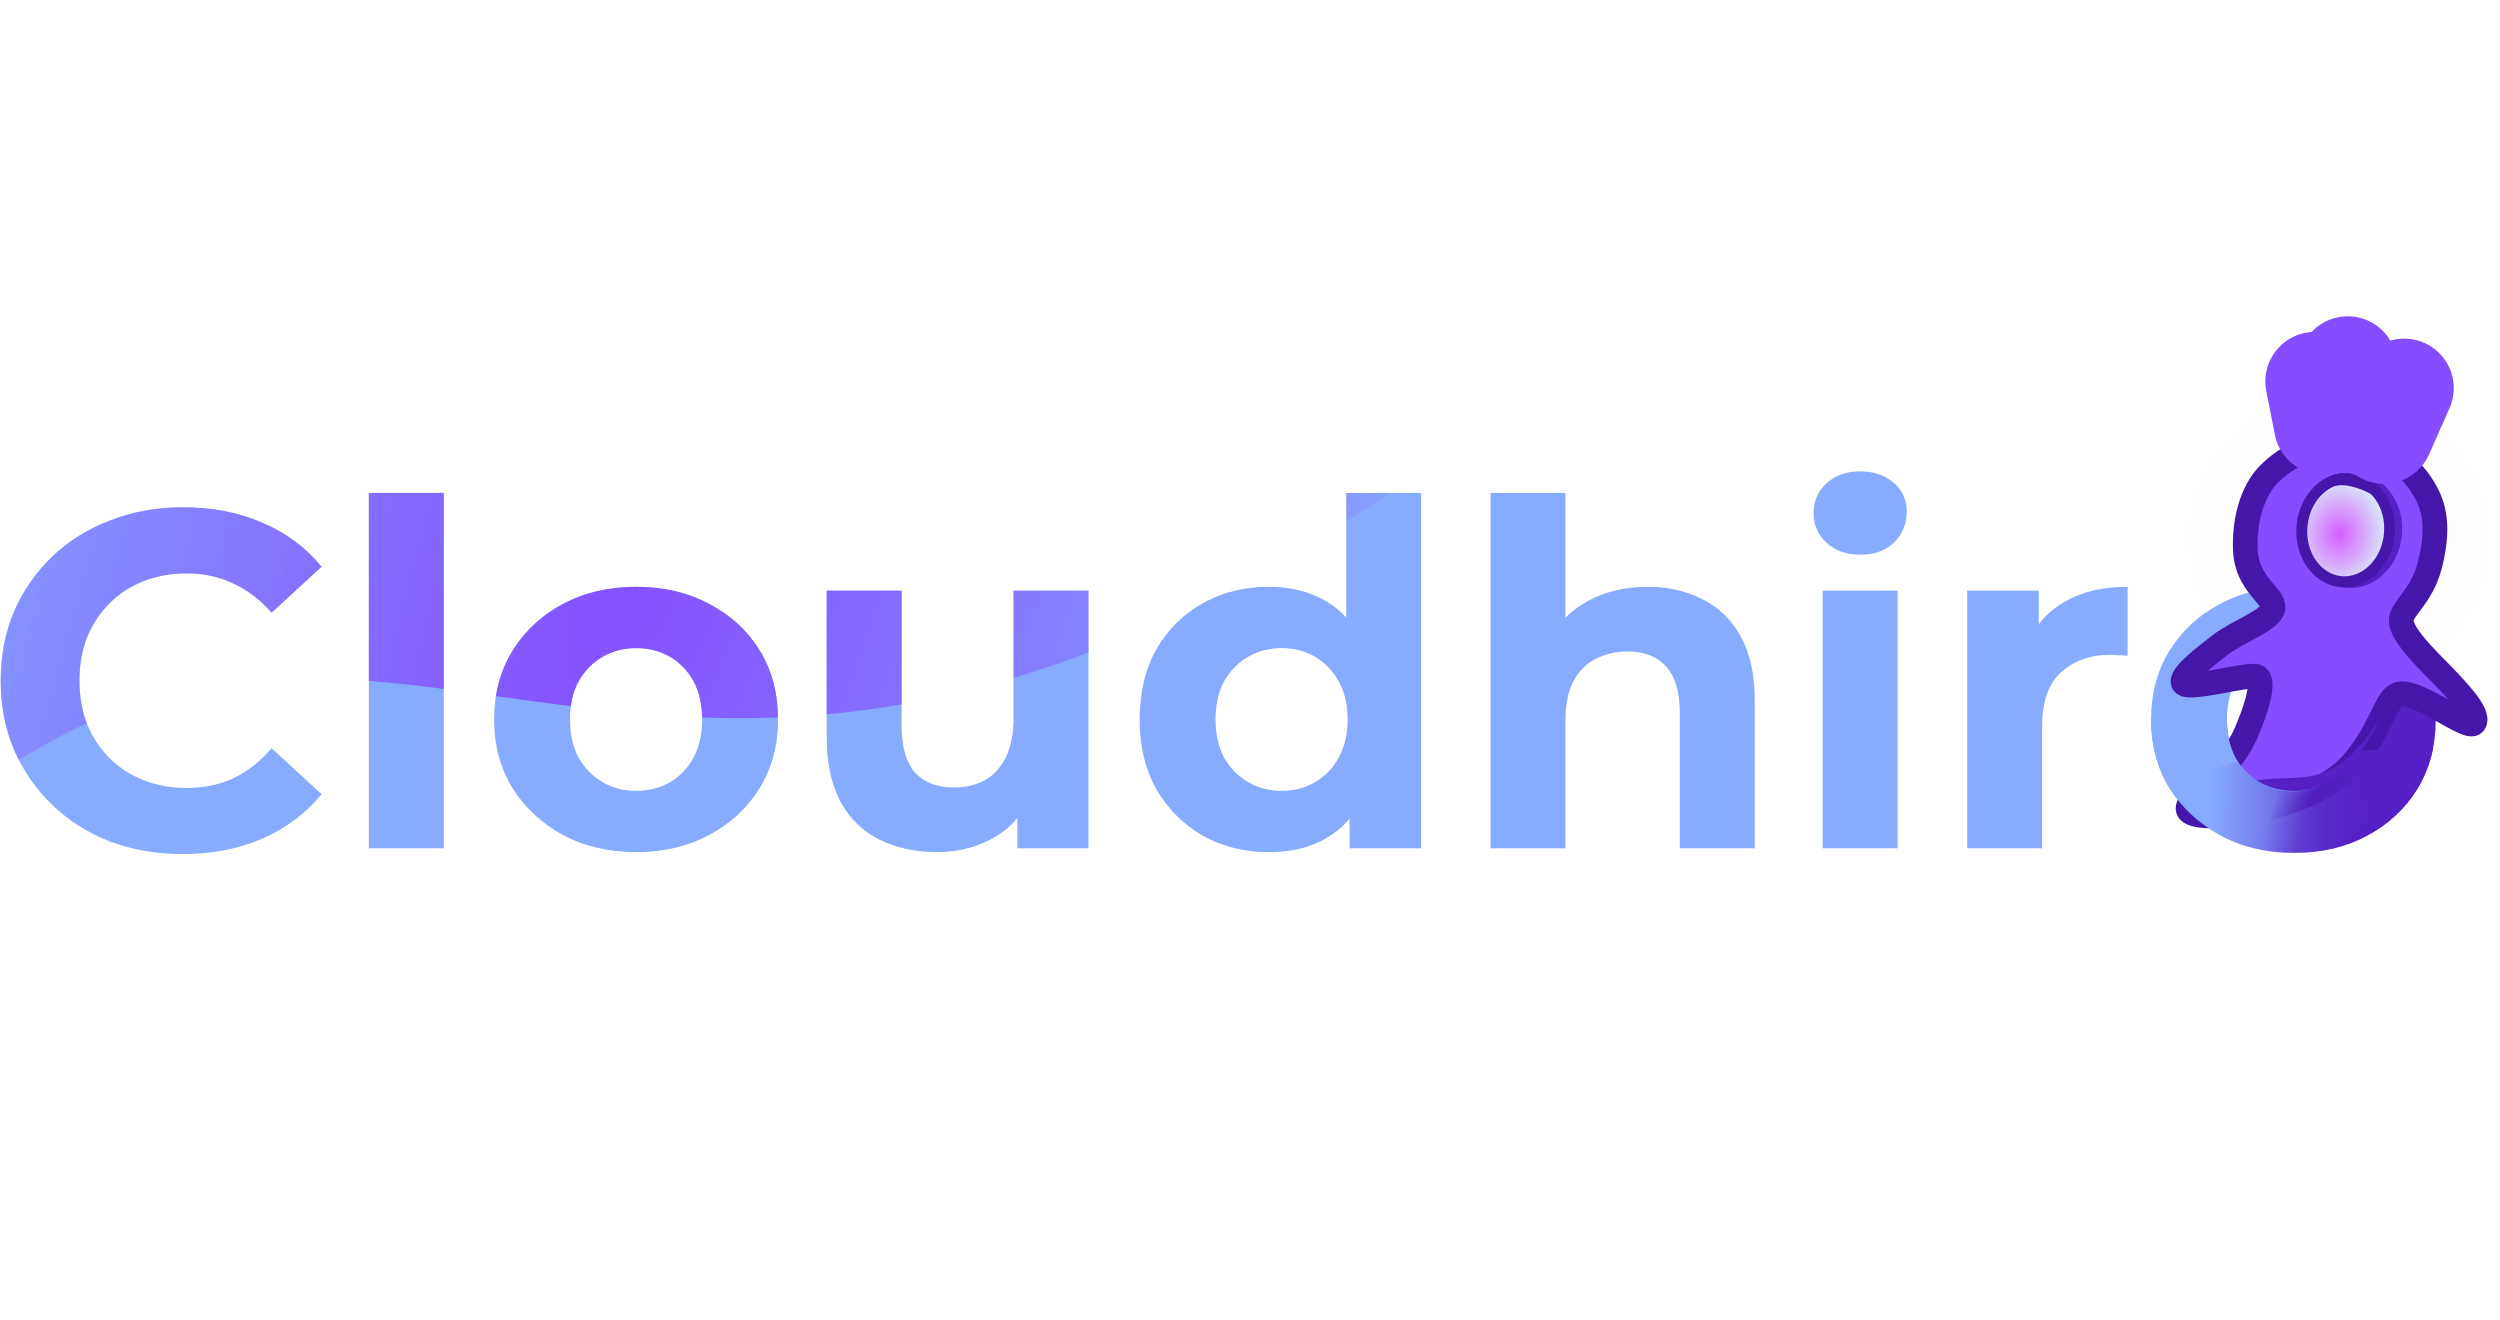 <?xml version="1.0" encoding="UTF-8"?> <svg xmlns="http://www.w3.org/2000/svg" width="303" height="160" viewBox="0 0 303 160" fill="none"><g clip-path="url(#clip0_308_6026)"><path d="M22.148 103.512C19.004 103.512 16.074 103.009 13.356 102.003C10.678 100.958 8.349 99.488 6.37 97.591C4.39 95.695 2.837 93.47 1.712 90.915C0.625 88.361 0.082 85.555 0.082 82.498C0.082 79.441 0.625 76.635 1.712 74.081C2.837 71.527 4.39 69.302 6.37 67.405C8.388 65.508 10.736 64.057 13.415 63.051C16.093 62.006 19.023 61.484 22.206 61.484C25.739 61.484 28.921 62.103 31.755 63.342C34.627 64.541 37.034 66.321 38.974 68.682L32.919 74.255C31.522 72.669 29.969 71.488 28.261 70.714C26.554 69.901 24.691 69.495 22.672 69.495C20.77 69.495 19.023 69.804 17.432 70.424C15.841 71.043 14.463 71.933 13.298 73.094C12.134 74.255 11.221 75.629 10.562 77.216C9.94 78.802 9.63 80.563 9.63 82.498C9.63 84.433 9.94 86.194 10.562 87.781C11.221 89.367 12.134 90.741 13.298 91.902C14.463 93.063 15.841 93.953 17.432 94.573C19.023 95.192 20.77 95.501 22.672 95.501C24.691 95.501 26.554 95.114 28.261 94.341C29.969 93.528 31.522 92.309 32.919 90.683L38.974 96.256C37.034 98.617 34.627 100.417 31.755 101.655C28.921 102.893 25.719 103.512 22.148 103.512Z" fill="#86ABFF"></path><path d="M44.703 102.816V59.742H53.786V102.816H44.703Z" fill="#86ABFF"></path><path d="M77.121 103.28C73.783 103.28 70.814 102.583 68.213 101.19C65.651 99.797 63.614 97.9 62.1 95.501C60.625 93.063 59.887 90.295 59.887 87.2C59.887 84.104 60.625 81.297 62.1 78.898C63.614 76.46 65.651 74.564 68.213 73.209C70.814 71.816 73.783 71.12 77.121 71.12C80.459 71.12 83.37 71.816 85.971 73.209C88.572 74.564 90.61 76.441 92.084 78.84C93.559 81.24 94.297 84.026 94.297 87.2C94.297 90.373 93.559 93.063 92.084 95.501C90.61 97.9 88.572 99.797 85.971 101.19C83.37 102.583 80.421 103.28 77.121 103.28ZM77.121 95.849C78.635 95.849 79.993 95.501 81.197 94.804C82.4 94.108 83.351 93.121 84.05 91.844C84.748 90.528 85.098 88.98 85.098 87.2C85.098 85.419 84.748 83.833 84.05 82.556C83.351 81.278 82.4 80.292 81.197 79.595C79.993 78.898 78.635 78.55 77.121 78.55C75.607 78.55 74.249 78.898 73.046 79.595C71.842 80.292 70.872 81.278 70.134 82.556C69.436 83.833 69.086 85.381 69.086 87.2C69.086 89.018 69.436 90.528 70.134 91.844C70.872 93.121 71.842 94.108 73.046 94.804C74.249 95.501 75.607 95.849 77.121 95.849Z" fill="#86ABFF"></path><path d="M113.583 103.28C110.983 103.28 108.654 102.777 106.597 101.771C104.579 100.765 103.007 99.236 101.881 97.185C100.755 95.095 100.192 92.444 100.192 89.232V71.585H109.275V87.897C109.275 90.49 109.819 92.406 110.905 93.644C112.031 94.844 113.603 95.443 115.621 95.443C117.019 95.443 118.261 95.153 119.347 94.573C120.435 93.953 121.289 93.024 121.909 91.786C122.531 90.509 122.841 88.922 122.841 87.026V71.585H131.924V102.816H123.307V94.224L124.879 96.72C123.831 98.887 122.279 100.533 120.221 101.655C118.203 102.739 115.99 103.28 113.583 103.28Z" fill="#86ABFF"></path><path d="M153.788 103.28C150.838 103.28 148.179 102.622 145.811 101.306C143.443 99.952 141.561 98.075 140.164 95.675C138.806 93.276 138.126 90.451 138.126 87.2C138.126 83.949 138.806 81.066 140.164 78.667C141.561 76.267 143.443 74.41 145.811 73.094C148.179 71.778 150.838 71.12 153.788 71.12C156.427 71.12 158.737 71.701 160.716 72.862C162.696 74.023 164.229 75.783 165.316 78.144C166.403 80.505 166.946 83.524 166.946 87.2C166.946 90.876 166.422 93.857 165.374 96.256C164.326 98.617 162.812 100.378 160.833 101.539C158.892 102.7 156.543 103.28 153.788 103.28ZM155.36 95.85C156.835 95.85 158.174 95.501 159.377 94.805C160.581 94.108 161.531 93.121 162.23 91.844C162.968 90.528 163.336 88.981 163.336 87.2C163.336 85.42 162.968 83.833 162.23 82.556C161.531 81.279 160.581 80.292 159.377 79.595C158.174 78.899 156.835 78.55 155.36 78.55C153.885 78.55 152.488 78.899 151.284 79.595C150.081 80.292 149.111 81.279 148.373 82.556C147.674 83.833 147.325 85.381 147.325 87.2C147.325 89.019 147.674 90.528 148.373 91.844C149.111 93.121 150.081 94.108 151.284 94.805C152.488 95.501 153.846 95.85 155.36 95.85ZM163.569 102.816V96.43L163.744 87.142L163.162 77.912V59.742H172.244V102.816H163.569Z" fill="#86ABFF"></path><path d="M199.69 71.12C202.173 71.12 204.386 71.624 206.327 72.629C208.307 73.597 209.859 75.106 210.985 77.157C212.11 79.17 212.673 81.762 212.673 84.936V102.816H203.591V86.329C203.591 83.814 203.028 81.956 201.902 80.757C200.815 79.556 199.262 78.957 197.244 78.957C195.808 78.957 194.508 79.266 193.343 79.886C192.217 80.466 191.325 81.376 190.665 82.614C190.044 83.852 189.734 85.439 189.734 87.374V102.816H180.651V59.742H189.734V80.234L187.696 77.622C188.821 75.532 190.432 73.926 192.528 72.803C194.624 71.681 197.011 71.12 199.69 71.12Z" fill="#86ABFF"></path><path d="M220.906 102.816V71.584H229.989V102.816H220.906ZM225.447 67.231C223.778 67.231 222.42 66.747 221.372 65.779C220.324 64.812 219.8 63.612 219.8 62.18C219.8 60.748 220.324 59.549 221.372 58.581C222.42 57.613 223.778 57.13 225.447 57.13C227.117 57.13 228.475 57.594 229.523 58.523C230.571 59.413 231.095 60.574 231.095 62.006C231.095 63.515 230.571 64.773 229.523 65.779C228.514 66.747 227.155 67.231 225.447 67.231Z" fill="#86ABFF"></path><path d="M238.419 102.815V71.584H247.094V80.408L245.871 77.853C246.803 75.648 248.297 73.983 250.354 72.861C252.411 71.7 254.915 71.12 257.865 71.12V79.479C257.477 79.44 257.127 79.421 256.817 79.421C256.506 79.382 256.177 79.363 255.827 79.363C253.343 79.363 251.324 80.079 249.772 81.511C248.258 82.904 247.501 85.091 247.501 88.07V102.815H238.419Z" fill="#86ABFF"></path><path d="M277.943 103.28C274.605 103.28 271.635 102.583 269.035 101.19C266.473 99.797 264.435 97.9 262.921 95.501C261.447 93.063 260.709 90.295 260.709 87.2C260.709 84.104 261.447 81.297 262.921 78.898C264.435 76.46 266.473 74.564 269.035 73.209C271.635 71.816 274.605 71.12 277.943 71.12C281.28 71.12 284.192 71.816 286.793 73.209C289.393 74.564 291.431 76.441 292.906 78.84C294.381 81.24 295.118 84.026 295.118 87.2C295.118 90.373 294.381 93.063 292.906 95.501C291.431 97.9 289.393 99.797 286.793 101.19C284.192 102.583 281.242 103.28 277.943 103.28ZM277.943 95.849C279.456 95.849 280.816 95.501 282.018 94.804C283.222 94.108 284.172 93.121 284.871 91.844C285.57 90.528 285.919 88.98 285.919 87.2C285.919 85.419 285.57 83.833 284.871 82.556C284.172 81.278 283.222 80.292 282.018 79.595C280.816 78.898 279.456 78.55 277.943 78.55C276.429 78.55 275.071 78.898 273.867 79.595C272.664 80.292 271.694 81.278 270.956 82.556C270.257 83.833 269.908 85.381 269.908 87.2C269.908 89.018 270.257 90.528 270.956 91.844C271.694 93.121 272.664 94.108 273.867 94.804C275.071 95.501 276.429 95.849 277.943 95.849Z" fill="#86ABFF"></path><path fill-rule="evenodd" clip-rule="evenodd" d="M269.125 101.282C271.726 102.675 274.695 103.372 278.033 103.372C281.371 103.372 284.282 102.675 286.883 101.282C289.483 99.889 291.521 97.992 292.996 95.593C294.471 93.155 295.208 90.388 295.208 87.292C295.208 84.196 294.471 81.332 292.996 78.933C292.563 78.228 292.081 77.569 291.55 76.954C287.327 77.43 284.029 78.252 281.361 79.308C281.616 79.42 281.865 79.547 282.108 79.688C283.312 80.384 284.263 81.371 284.961 82.648C285.66 83.925 286.009 85.473 286.009 87.292C286.009 89.111 285.66 90.62 284.961 91.936C284.263 93.213 283.312 94.2 282.108 94.897C280.905 95.593 279.546 95.942 278.033 95.942C276.519 95.942 275.161 95.593 273.957 94.897C272.754 94.2 271.784 93.213 271.046 91.936C270.459 90.831 270.119 89.562 270.025 88.129C268.024 90.438 266.017 92.738 263.011 94.652V95.594C264.525 97.993 266.563 99.89 269.125 101.283V101.282Z" fill="url(#paint0_linear_308_6026)"></path><path d="M281.983 83.281C292.194 84.162 301.163 76.891 302.016 67.041C302.869 57.192 295.283 48.492 285.072 47.611C274.862 46.73 265.893 54.001 265.04 63.851C264.187 73.701 271.773 82.4 281.983 83.281Z" fill="url(#paint1_radial_308_6026)"></path><path d="M264.65 82.816C264.051 81.984 267.454 79.439 269.07 78.186C271.289 76.465 275.338 75.139 275.483 73.669C275.627 72.23 272.347 70.802 272.146 66.776C271.983 63.496 272.765 59.608 275.167 57.301C281.128 51.572 290.147 53.279 293.634 59.023C294.598 60.613 295.926 63.056 294.474 68.572C293.471 72.385 291.009 73.786 291.031 75.201C291.054 76.65 293.125 78.888 294.973 80.755C297.546 83.356 300.664 86.562 299.848 87.635C299.091 88.628 292.4 83.055 290.426 84.25C289.148 85.023 288.678 88.047 285.561 92.022C280.47 98.516 265.72 100.032 265.213 98.12C264.842 96.722 270.126 93.761 272.228 88.82C274.676 83.069 273.831 82.227 273.593 82.042C272.883 81.491 265.292 83.71 264.65 82.816Z" fill="#854DFF" stroke="#4516AA" stroke-width="3" stroke-miterlimit="10"></path><path d="M289.585 85.227C288.413 86.835 288.3 88.059 285.639 91.795C280.548 98.288 265.72 100.032 265.213 98.12C277.335 89.658 280.662 100.522 289.585 85.227V85.227Z" fill="#5521C7"></path><path d="M284.4 71.25C287.777 71.541 290.786 68.657 291.119 64.806C291.452 60.956 288.984 57.599 285.607 57.308C282.23 57.017 279.221 59.901 278.888 63.751C278.554 67.602 281.022 70.959 284.4 71.25Z" fill="#5521C7"></path><path d="M283.791 70.866C286.749 71.122 289.392 68.498 289.695 65.006C289.997 61.513 287.844 58.476 284.886 58.22C281.928 57.965 279.285 60.589 278.982 64.081C278.68 67.573 280.833 70.611 283.791 70.866Z" fill="url(#paint2_radial_308_6026)"></path><path d="M289.067 61.399C288.256 59.444 286.718 58.071 284.852 57.909C283.1 57.758 281.449 58.707 280.316 60.304C280.316 60.304 282.181 58.338 284.766 58.91C288.069 59.641 289.067 61.399 289.067 61.399Z" fill="#4516AA"></path><path fill-rule="evenodd" clip-rule="evenodd" d="M284.786 58.627C282.331 58.415 279.94 60.621 279.662 63.832L279.662 63.832C279.383 67.044 281.36 69.626 283.814 69.838C286.269 70.049 288.66 67.844 288.938 64.632L288.938 64.632C289.217 61.42 287.24 58.839 284.786 58.627M278.337 63.717C278.659 59.988 281.517 57.01 284.9 57.301L284.9 57.301C288.283 57.594 290.587 61.016 290.263 64.747M278.337 63.718C278.013 67.448 280.317 70.871 283.7 71.163L283.7 71.163C287.083 71.454 289.94 68.477 290.263 64.747" fill="#4516AA"></path><path d="M288.921 52.633L291.394 47.039" stroke="#854DFF" stroke-width="12" stroke-miterlimit="10" stroke-linecap="round"></path><path d="M286.763 51.685L287.896 47.137" stroke="#854DFF" stroke-width="12" stroke-miterlimit="10" stroke-linecap="round"></path><path d="M284.259 51.348L284.544 44.333" stroke="#854DFF" stroke-width="12" stroke-miterlimit="10" stroke-linecap="round"></path><path d="M281.604 51.534L280.559 46.227" stroke="#854DFF" stroke-width="12" stroke-miterlimit="10" stroke-linecap="round"></path><path fill-rule="evenodd" clip-rule="evenodd" d="M277.943 103.28C274.605 103.28 271.635 102.584 269.035 101.19C266.473 99.797 264.435 97.901 262.921 95.501C261.447 93.063 260.709 90.296 260.709 87.2H269.908C269.908 88.981 270.257 90.528 270.956 91.844C271.694 93.121 272.664 94.108 273.867 94.805C275.071 95.501 276.429 95.85 277.943 95.85C279.456 95.85 280.816 95.501 282.018 94.805L277.943 103.28Z" fill="url(#paint3_linear_308_6026)"></path><path fill-rule="evenodd" clip-rule="evenodd" d="M269.125 101.283C271.726 102.676 274.695 103.373 278.033 103.373C281.371 103.373 284.282 102.676 286.883 101.283C289.483 99.89 291.521 97.993 292.996 95.594C293.908 94.085 294.539 92.451 294.886 90.69C294.874 90.675 294.862 90.662 294.849 90.648C291.125 90.775 288.014 90.888 285.385 91C285.261 91.325 285.12 91.636 284.961 91.937C284.263 93.214 283.312 94.201 282.108 94.897C280.905 95.594 279.546 95.942 278.033 95.942C276.519 95.942 275.161 95.594 273.957 94.897C272.877 94.272 271.984 93.412 271.279 92.319C269.543 92.738 268.151 93.291 266.2 94.066C265.289 94.427 264.257 94.837 263.011 95.304V95.595C264.525 97.994 266.563 99.89 269.125 101.284V101.283Z" fill="url(#paint4_linear_308_6026)"></path><path fill-rule="evenodd" clip-rule="evenodd" d="M168.477 59.742H163.162V63.19C164.91 62.089 166.682 60.941 168.477 59.742ZM131.924 79.083V71.584H122.841V82.165C125.789 81.284 128.815 80.262 131.924 79.082V79.083ZM109.275 85.371V71.585H100.192V86.57C103.137 86.303 106.162 85.912 109.275 85.371ZM94.294 86.95C94.257 83.88 93.52 81.177 92.083 78.841C90.609 76.442 88.571 74.564 85.97 73.21C83.369 71.817 80.42 71.12 77.12 71.12C73.821 71.12 70.813 71.817 68.212 73.21C65.65 74.564 63.612 76.461 62.099 78.899C61.086 80.547 60.42 82.368 60.103 84.363C60.27 84.386 60.436 84.409 60.602 84.433C63.412 84.828 66.268 85.229 69.185 85.594C69.334 84.453 69.65 83.44 70.133 82.557C70.871 81.28 71.841 80.293 73.045 79.596C74.248 78.9 75.606 78.551 77.12 78.551C78.634 78.551 79.992 78.9 81.196 79.596C82.399 80.293 83.35 81.28 84.049 82.557C84.716 83.777 85.065 85.243 85.095 86.957C88.08 87.063 91.143 87.072 94.294 86.95V86.95ZM53.786 83.5V59.742H44.703V82.521C47.703 82.757 50.724 83.103 53.786 83.501V83.5ZM10.519 87.671C9.926 86.113 9.63 84.389 9.63 82.498C9.63 80.607 9.94 78.802 10.562 77.215C11.221 75.629 12.134 74.255 13.298 73.094C14.463 71.933 15.841 71.043 17.432 70.424C19.023 69.804 20.77 69.495 22.672 69.495C24.691 69.495 26.554 69.901 28.261 70.714C29.969 71.487 31.522 72.668 32.919 74.255L38.974 68.682C37.034 66.321 34.627 64.541 31.755 63.341C28.921 62.103 25.739 61.484 22.206 61.484C19.023 61.484 16.093 62.006 13.415 63.051C10.736 64.057 8.388 65.508 6.37 67.405C4.39 69.301 2.837 71.526 1.712 74.081C0.625 76.635 0.082 79.44 0.082 82.498C0.082 85.556 0.625 88.361 1.712 90.915C1.891 91.323 2.082 91.723 2.284 92.114C5.081 90.364 7.822 88.895 10.52 87.671H10.519Z" fill="url(#paint5_radial_308_6026)"></path></g><defs><linearGradient id="paint0_linear_308_6026" x1="287.233" y1="90.185" x2="268.102" y2="90.018" gradientUnits="userSpaceOnUse"><stop stop-color="#5521C7"></stop><stop offset="1" stop-color="#5521C7" stop-opacity="0"></stop></linearGradient><radialGradient id="paint1_radial_308_6026" cx="0" cy="0" r="1" gradientUnits="userSpaceOnUse" gradientTransform="translate(284.186 67.563) rotate(4.935) scale(18.255 18.208)"><stop stop-color="#FF3D00"></stop><stop offset="0.58" stop-color="#FFBAB1" stop-opacity="0.02"></stop></radialGradient><radialGradient id="paint2_radial_308_6026" cx="0" cy="0" r="1" gradientUnits="userSpaceOnUse" gradientTransform="translate(283.518 64.736) rotate(94.955) scale(6.347 5.376)"><stop stop-color="#D55DFF"></stop><stop offset="1" stop-color="#D8E2F9"></stop></radialGradient><linearGradient id="paint3_linear_308_6026" x1="275.874" y1="96.384" x2="280.031" y2="97.718" gradientUnits="userSpaceOnUse"><stop stop-color="#86ABFF"></stop><stop offset="1" stop-color="#86ABFF" stop-opacity="0"></stop></linearGradient><linearGradient id="paint4_linear_308_6026" x1="286.991" y1="97.023" x2="268.056" y2="96.683" gradientUnits="userSpaceOnUse"><stop stop-color="#5521C7"></stop><stop offset="1" stop-color="#5521C7" stop-opacity="0"></stop></linearGradient><radialGradient id="paint5_radial_308_6026" cx="0" cy="0" r="1" gradientUnits="userSpaceOnUse" gradientTransform="translate(82.614 48.431) rotate(17.112) scale(96.949 501.604)"><stop stop-color="#854DFF"></stop><stop offset="1" stop-color="#854DFF" stop-opacity="0"></stop></radialGradient><clipPath id="clip0_308_6026"><rect width="302.785" height="160" fill="white" transform="translate(0.092)"></rect></clipPath></defs></svg> 